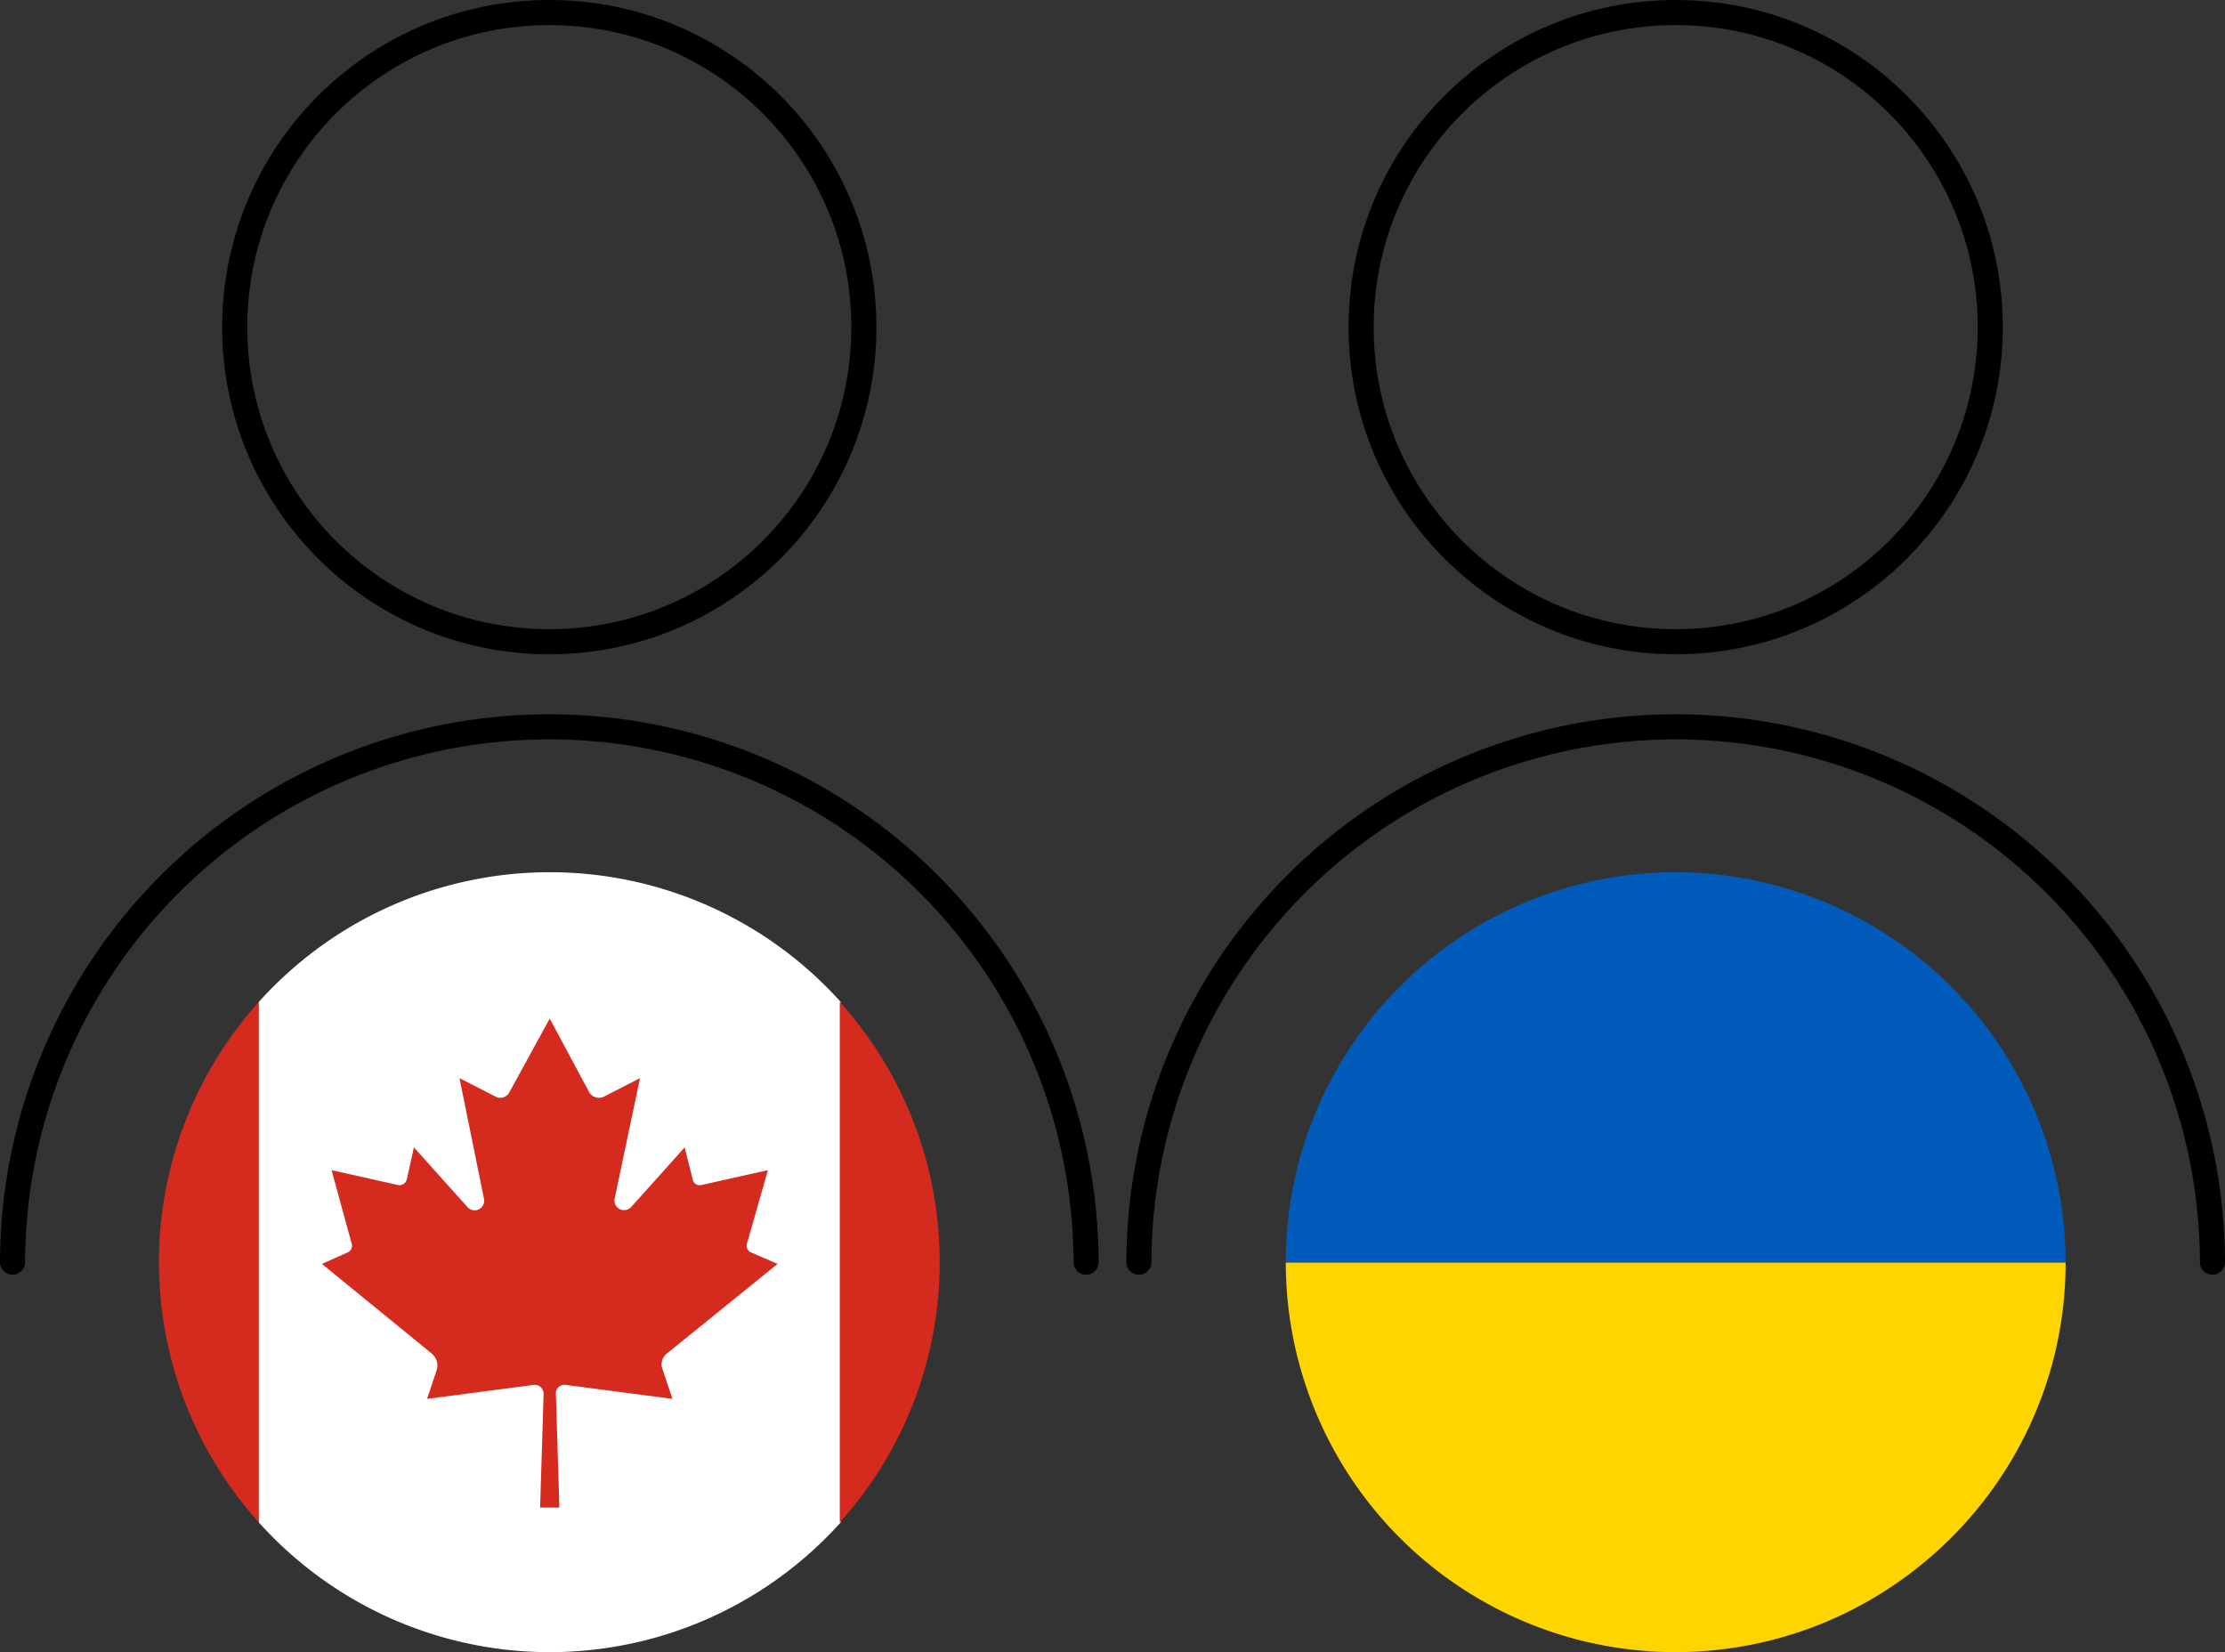 <svg xmlns="http://www.w3.org/2000/svg" width="532.219" height="395.15" viewBox="0 0 532.219 395.15">
  <rect x="0" y="0" width="532.219" height="395.15" fill="#333333" stroke="none"/>
  <g id="Group_778" data-name="Group 778" transform="translate(-150.78 -1147.368)">
    <g id="Group_752" data-name="Group 752" transform="translate(188.801 1355.98)">
      <path id="Path_6649" data-name="Path 6649" d="M23.894,2.257v124.5a93.035,93.035,0,0,1,0-124.5" transform="translate(0 28.763)" fill="#d42b1e"/>
      <path id="Path_6650" data-name="Path 6650" d="M139.284,33.129v124.5a93.558,93.558,0,0,1-139.17,0V33.129a93.558,93.558,0,0,1,139.17,0" transform="translate(23.78 -2.109)" fill="#fff"/>
      <path id="Path_6651" data-name="Path 6651" d="M24.671,64.506A92.772,92.772,0,0,1,.777,126.755V2.257A92.772,92.772,0,0,1,24.671,64.506" transform="translate(162.077 28.763)" fill="#d42b1e"/>
      <path id="Path_6652" data-name="Path 6652" d="M82.766,82.341l26.409-21.379-6.288-2.725a1.73,1.73,0,0,1-1.048-2.1l5.03-17.606L90.94,42.1a1.727,1.727,0,0,1-2.1-1.467l-1.886-7.545L74.172,47.339a2.3,2.3,0,0,1-3.982-1.886l6.078-28.924-8.593,4.4a2.686,2.686,0,0,1-3.563-1.048L54.68,2.276,45.039,19.882a2.442,2.442,0,0,1-3.353,1.048l-8.593-4.4,5.869,28.924a2.282,2.282,0,0,1-3.982,1.886L22.193,33.086l-1.677,7.545a1.825,1.825,0,0,1-2.1,1.467L2.492,38.536,7.312,56.142a1.73,1.73,0,0,1-1.048,2.1L.186,60.962l26.2,21.379a3.692,3.692,0,0,1,1.258,3.982l-2.306,6.917,25.57-3.353a2.14,2.14,0,0,1,2.306,2.1l-.838,27.247h4.611l-.838-27.247a2.037,2.037,0,0,1,2.306-2.1l25.57,3.353-2.306-6.917a3.289,3.289,0,0,1,1.048-3.982" transform="translate(38.798 32.726)" fill="#d42b1e"/>
    </g>
    <g id="Group_753" data-name="Group 753" transform="translate(458.336 1355.98)">
      <path id="Path_6653" data-name="Path 6653" d="M93.164,2.109A93.281,93.281,0,0,0,0,95.483H186.538A93.459,93.459,0,0,0,93.164,2.109" transform="translate(0 -2.109)" fill="#005bbb"/>
      <path id="Path_6654" data-name="Path 6654" d="M93.164,95.719c51.5,0,93.374-41.872,93.374-93.164H0A93.236,93.236,0,0,0,93.164,95.719" transform="translate(0 90.819)" fill="#ffd500"/>
    </g>
    <g id="Group_754" data-name="Group 754" transform="translate(153.781 1170.368)">
      <ellipse id="Ellipse_18" data-name="Ellipse 18" cx="75.244" cy="75.244" rx="75.244" ry="75.244" transform="translate(53.149 -20)" fill="none" stroke="#000" stroke-linecap="round" stroke-linejoin="round" stroke-width="6"/>
      <path id="Path_6655" data-name="Path 6655" d="M1,156.314a128.395,128.395,0,0,1,256.789,0" transform="translate(-1 122.567)" fill="none" stroke="#000" stroke-linecap="round" stroke-linejoin="round" stroke-width="6"/>
    </g>
    <g id="Group_755" data-name="Group 755" transform="translate(423.211 1170.368)">
      <ellipse id="Ellipse_18-2" data-name="Ellipse 18" cx="75.244" cy="75.244" rx="75.244" ry="75.244" transform="translate(53.149 -20)" fill="none" stroke="#000" stroke-linecap="round" stroke-linejoin="round" stroke-width="6"/>
      <path id="Path_6655-2" data-name="Path 6655" d="M1,156.314a128.395,128.395,0,0,1,256.789,0" transform="translate(-1 122.567)" fill="none" stroke="#000" stroke-linecap="round" stroke-linejoin="round" stroke-width="6"/>
    </g>
  </g>
</svg>
